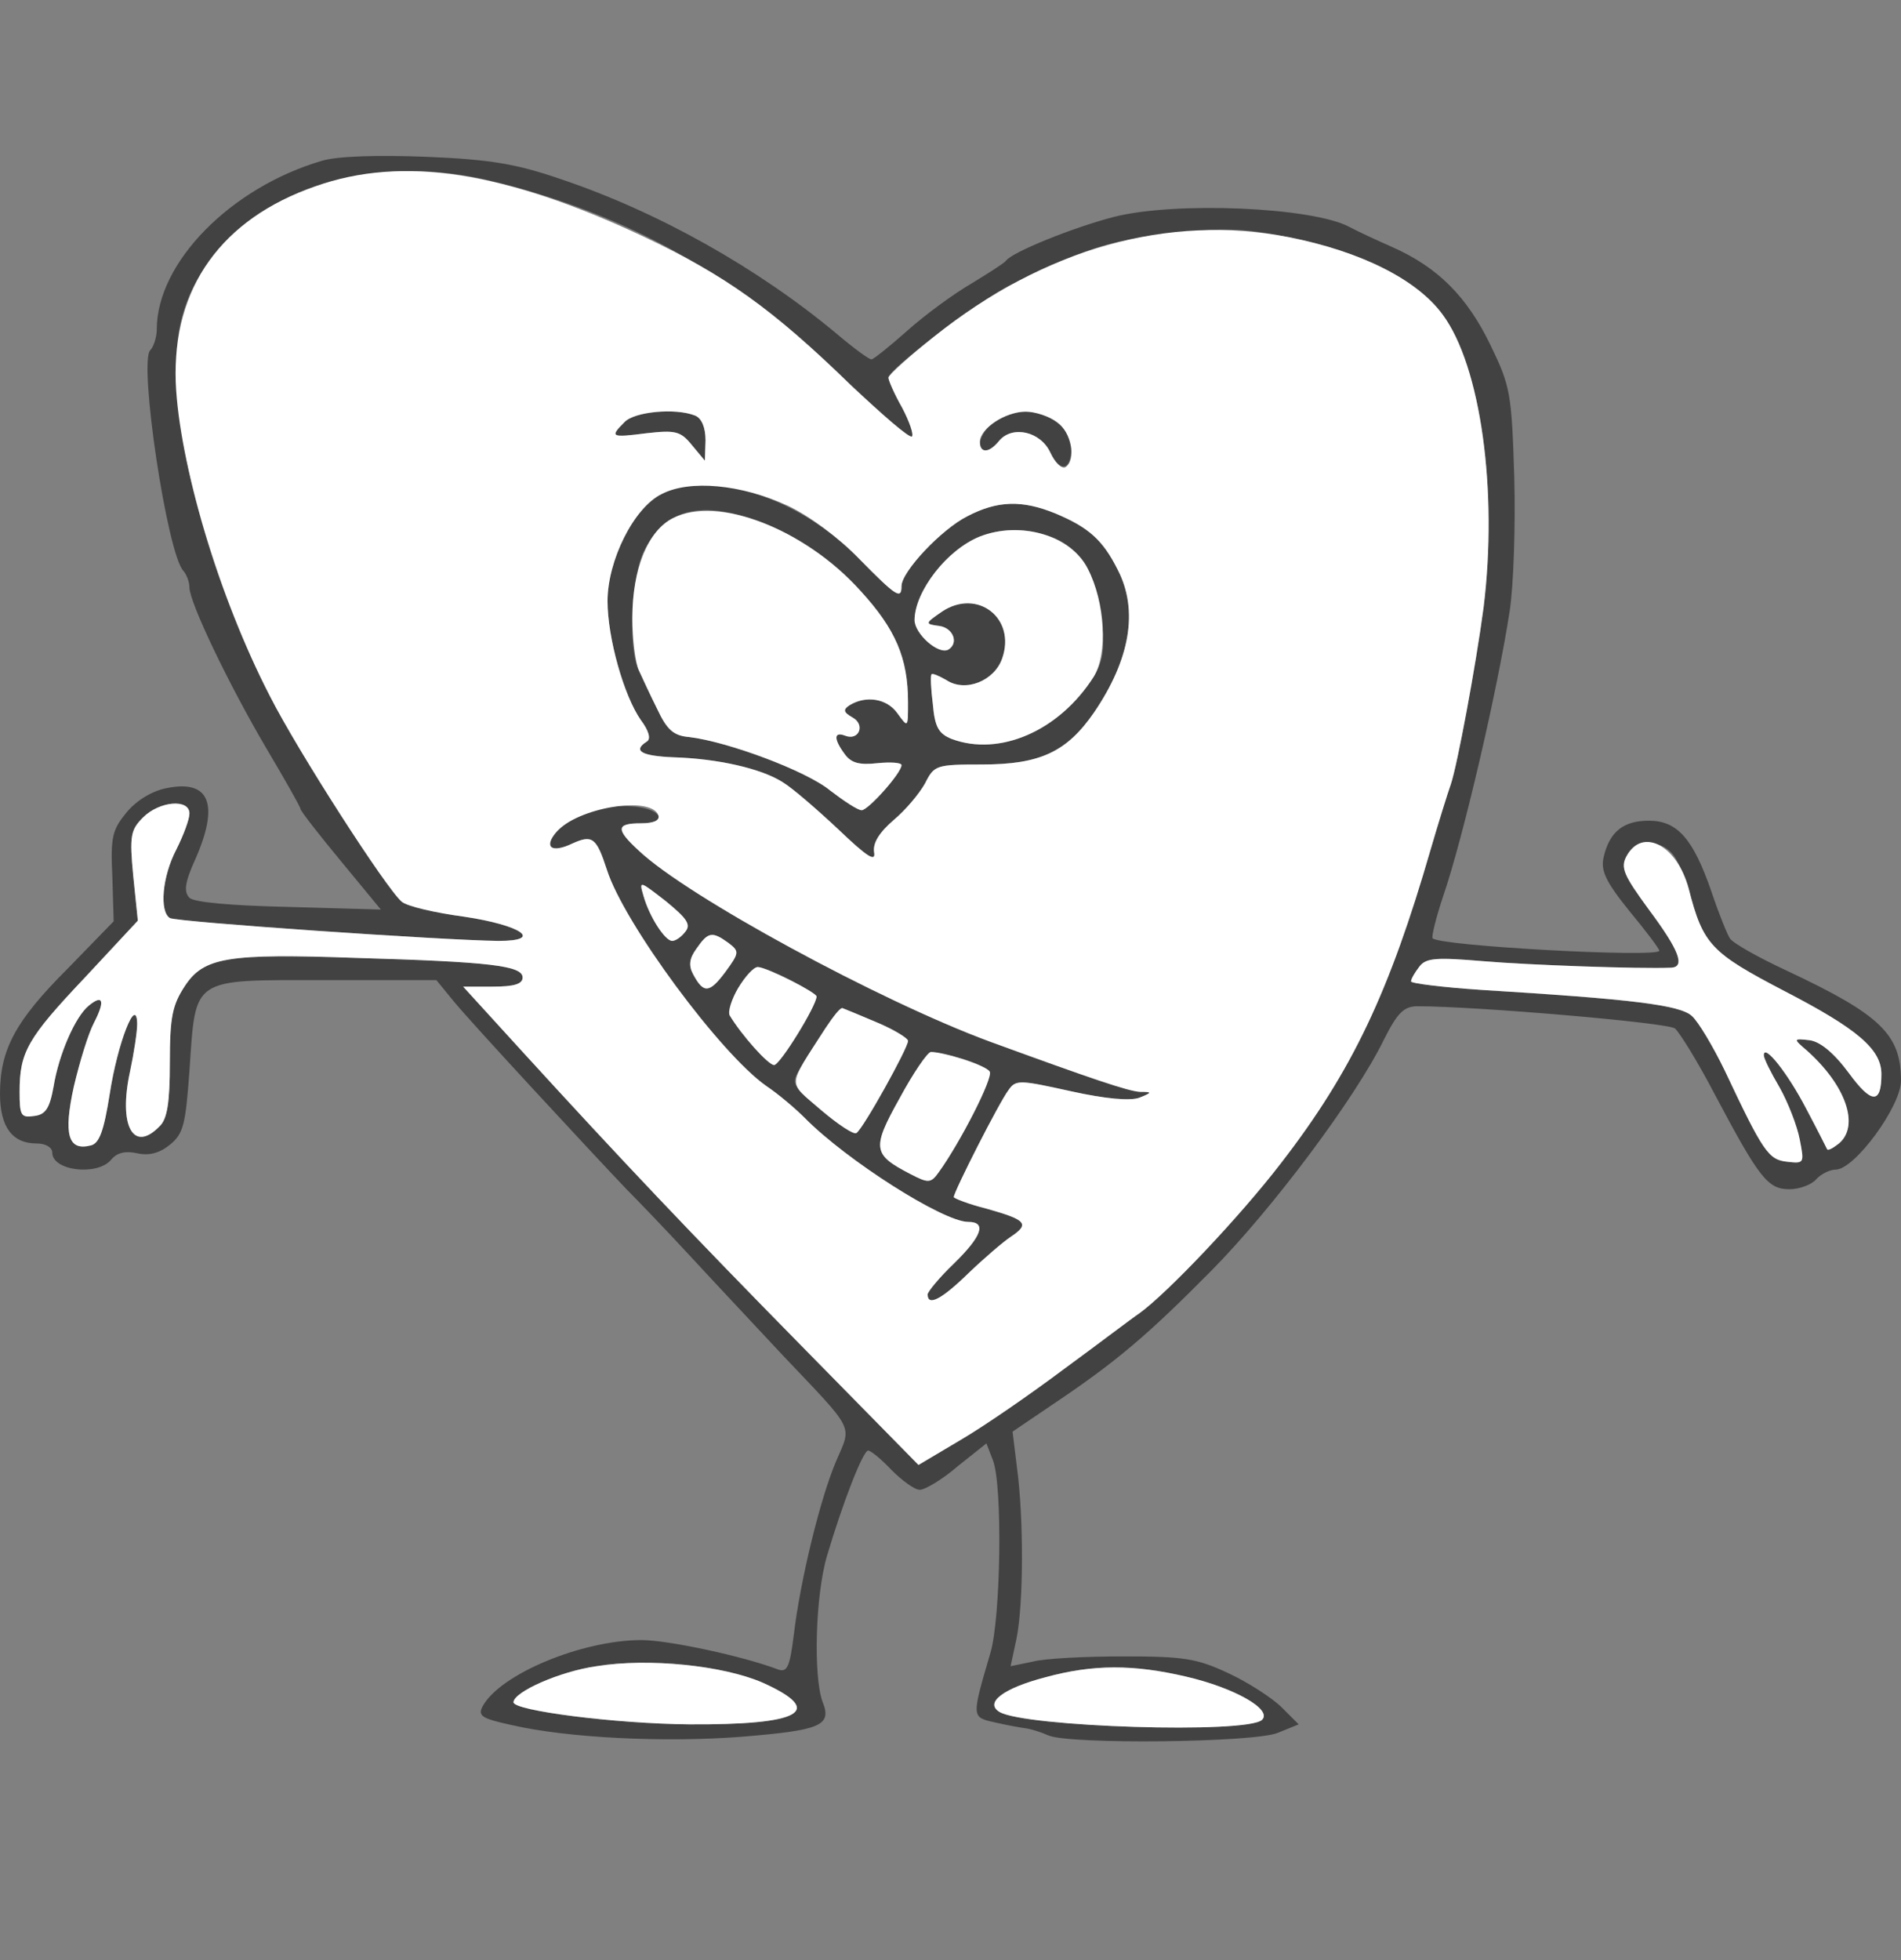 <?xml version="1.0" encoding="UTF-8"?>
<!--?xml version="1.0" standalone="no"?-->
<svg xmlns="http://www.w3.org/2000/svg" version="1.0" width="291pt" height="300pt" viewBox="0 0 291 300" preserveAspectRatio="xMidYMid meet">
  <rect x="0" y="0" width="291" height="300" fill="#808080" stroke="none"/>
  <g transform="translate(0,300) scale(0.1,-0.1)" fill="#424242" stroke="none">
    <path stroke-width="20" class="node" id="node1" d="M493 2754 c-140 -41 -253 -156 -253 -258 0 -12 -5 -27 -10 -32 -18 -18 26 -313 51 -338 5 -6 9 -17 9 -25 0 -23 60 -148 117 -245 29 -49 53 -91 53 -94 0 -3 28 -39 62 -80 l61 -74 -141 4 c-88 2 -145 7 -152 14 -9 9 -7 24 9 59 37 84 22 122 -43 109 -22 -4 -46 -18 -62 -37 -22 -27 -25 -37 -22 -99 l2 -68 -71 -73 c-79 -79 -103 -123 -103 -191 0 -51 19 -76 56 -76 14 0 24 -6 24 -14 0 -28 69 -36 90 -11 9 11 22 14 40 10 18 -4 34 0 50 13 21 17 24 31 30 113 10 145 1 139 207 139 l171 0 27 -33 c28 -34 206 -226 264 -287 19 -19 64 -66 100 -105 35 -38 99 -106 140 -150 111 -117 105 -105 81 -161 -24 -56 -55 -182 -65 -267 -6 -48 -10 -57 -24 -52 -52 20 -168 45 -209 45 -91 0 -216 -52 -243 -101 -8 -15 -2 -19 44 -29 86 -20 235 -27 352 -18 122 10 139 17 124 54 -14 39 -11 162 7 223 24 81 55 161 63 161 4 0 20 -13 36 -30 16 -16 35 -30 43 -30 8 0 35 16 58 36 l44 35 10 -26 c15 -39 12 -242 -4 -295 -29 -99 -29 -98 7 -106 17 -4 39 -8 47 -9 8 -1 24 -6 35 -11 33 -14 315 -11 351 4 l32 13 -26 26 c-14 14 -51 38 -81 52 -49 23 -69 26 -161 26 -58 0 -120 -3 -139 -8 l-34 -7 9 42 c11 54 11 185 1 260 l-7 57 62 42 c97 65 145 106 242 204 94 95 221 265 264 353 21 42 31 52 52 52 89 0 383 -25 394 -34 7 -6 35 -51 61 -101 68 -128 81 -145 114 -145 16 0 34 7 41 15 7 8 21 15 30 15 29 0 100 97 100 136 0 71 -31 101 -176 169 -43 20 -82 42 -86 49 -4 6 -17 38 -28 71 -28 81 -52 109 -96 109 -39 0 -60 -17 -69 -55 -5 -21 2 -37 39 -83 25 -30 46 -58 46 -61 0 -11 -335 7 -347 19 -2 2 5 31 16 64 31 90 84 319 102 437 6 39 9 131 7 205 -4 128 -6 139 -36 201 -36 75 -81 120 -151 151 -25 11 -55 25 -66 31 -57 30 -266 39 -360 15 -62 -16 -156 -54 -165 -67 -3 -4 -27 -19 -53 -35 -26 -15 -70 -47 -98 -72 -27 -24 -52 -44 -55 -44 -4 0 -27 17 -53 39 -121 101 -274 187 -423 237 -67 23 -107 30 -205 34 -76 3 -136 1 -160 -6z m255 -30 c214 -51 384 -147 554 -313 49 -46 90 -82 94 -79 3 3 -4 23 -15 44 -12 21 -21 42 -21 46 0 13 139 118 187 142 112 55 147 67 242 78 85 10 111 9 184 -5 111 -22 196 -65 235 -118 59 -79 85 -271 63 -449 -12 -90 -40 -240 -50 -270 -5 -14 -19 -59 -31 -100 -63 -218 -120 -339 -229 -480 -63 -82 -174 -199 -217 -230 -12 -8 -63 -47 -115 -85 -52 -39 -123 -88 -159 -109 l-64 -38 -171 174 c-182 185 -284 293 -433 456 l-93 102 45 0 c33 0 46 4 46 14 0 18 -49 24 -255 30 -197 7 -233 1 -262 -43 -19 -29 -23 -47 -23 -117 0 -62 -4 -87 -16 -98 -40 -41 -63 1 -45 84 6 28 11 61 11 73 -1 45 -30 -29 -42 -107 -9 -57 -16 -76 -29 -79 -35 -9 -42 17 -26 90 9 38 22 81 31 98 17 33 14 44 -8 26 -21 -17 -46 -75 -54 -124 -6 -33 -12 -43 -30 -45 -20 -3 -22 1 -22 37 0 61 12 82 100 175 l81 87 -7 68 c-6 62 -4 71 15 90 25 25 71 29 71 6 0 -9 -9 -33 -20 -55 -22 -42 -26 -95 -10 -105 10 -6 417 -34 503 -35 70 0 35 24 -52 37 -45 6 -88 16 -96 23 -23 19 -159 230 -202 315 -107 209 -167 465 -134 581 46 167 255 259 469 208z m1816 -1036 c8 -13 17 -34 21 -48 22 -86 34 -98 147 -157 112 -58 148 -89 148 -127 0 -46 -15 -46 -50 2 -23 31 -44 48 -60 50 -25 3 -25 2 -5 -15 61 -54 82 -116 50 -143 -9 -7 -16 -11 -18 -9 -1 2 -15 30 -32 62 -28 54 -65 101 -65 82 0 -5 11 -27 24 -49 13 -23 27 -59 31 -80 7 -36 7 -37 -19 -34 -29 3 -37 15 -96 140 -18 37 -40 74 -50 83 -18 17 -93 26 -322 40 -60 4 -108 10 -108 13 0 4 6 14 13 23 10 13 26 14 97 8 71 -6 240 -12 288 -10 22 1 13 26 -34 89 -38 52 -44 64 -34 82 15 27 56 26 74 -2z m-1397 -1263 c98 -44 59 -65 -112 -64 -113 1 -270 21 -269 34 1 16 71 47 127 55 80 13 194 1 254 -25z m649 9 c73 -17 132 -50 116 -66 -22 -22 -364 -11 -402 12 -23 14 5 36 70 53 73 20 135 20 216 1z"></path>
    <path stroke-width="20" class="node" id="node2" d="M956 2354 c-23 -23 -21 -24 34 -17 44 5 52 3 69 -18 l20 -24 1 31 c0 20 -6 34 -16 38 -30 12 -93 6 -108 -10z"></path>
    <path stroke-width="20" class="node" id="node3" d="M1522 2354 c-22 -15 -30 -44 -13 -44 5 0 14 7 21 16 20 23 63 14 78 -19 15 -31 32 -27 32 8 0 28 -34 55 -70 55 -14 0 -36 -7 -48 -16z"></path>
    <path stroke-width="20" class="node" id="node4" d="M1013 2244 c-43 -21 -83 -102 -83 -164 0 -56 25 -145 51 -182 12 -16 16 -29 9 -33 -22 -14 -8 -22 41 -24 67 -2 134 -17 167 -38 15 -9 53 -42 85 -72 45 -43 58 -51 55 -35 -2 14 8 30 30 49 18 15 39 40 48 56 14 28 17 29 87 29 89 0 130 19 172 80 55 81 68 156 36 218 -23 46 -45 65 -95 86 -51 21 -89 20 -135 -4 -40 -20 -101 -85 -101 -107 0 -21 -8 -16 -65 42 -90 93 -227 138 -302 99z m182 -57 c49 -24 86 -51 122 -91 54 -59 73 -103 73 -171 0 -39 0 -39 -16 -17 -16 23 -48 28 -73 13 -11 -7 -10 -11 4 -19 20 -11 10 -36 -11 -28 -18 7 -18 -5 -1 -28 10 -14 23 -17 50 -14 20 2 37 1 37 -3 0 -12 -51 -69 -61 -69 -6 0 -27 14 -48 30 -36 30 -157 75 -216 82 -24 2 -34 11 -49 43 -11 22 -23 48 -28 59 -17 33 -12 142 8 183 36 72 102 81 209 30z m420 -11 c41 -18 65 -60 72 -131 4 -40 1 -58 -13 -81 -53 -83 -144 -122 -217 -95 -20 8 -26 18 -29 53 -3 24 -4 44 -2 46 1 2 11 -2 23 -9 29 -19 73 -1 85 33 22 62 -38 108 -92 72 -26 -18 -27 -19 -4 -22 21 -3 30 -26 14 -36 -15 -9 -52 24 -52 45 0 27 23 69 52 96 46 43 104 53 163 29z"></path>
    <path stroke-width="20" class="node" id="node5" d="M895 1756 c-33 -14 -61 -43 -51 -53 3 -3 18 -1 32 6 31 14 37 9 53 -40 26 -82 174 -282 244 -331 18 -12 44 -34 59 -49 64 -65 212 -159 250 -159 29 0 21 -22 -22 -64 -22 -21 -40 -43 -40 -47 0 -19 22 -7 62 32 24 23 53 48 65 56 30 20 24 26 -36 43 -28 7 -51 16 -51 18 0 8 70 146 84 164 11 16 18 15 95 -2 54 -12 91 -15 105 -10 20 8 20 9 1 9 -18 1 -74 20 -230 77 -168 62 -463 222 -537 292 -36 33 -35 42 3 42 45 0 31 24 -17 26 -21 2 -53 -3 -69 -10z m154 -182 c-6 -8 -15 -14 -20 -14 -11 0 -35 37 -44 69 -7 24 -6 23 34 -8 33 -27 39 -36 30 -47z m66 -17 c17 -13 17 -15 -5 -45 -24 -32 -33 -33 -49 -3 -7 13 -6 24 5 39 18 26 24 27 49 9z m95 -57 c22 -11 40 -23 40 -25 0 -14 -56 -105 -65 -105 -9 0 -50 46 -68 76 -7 13 28 74 43 74 6 0 29 -9 50 -20z m133 -65 c26 -11 47 -24 47 -28 0 -11 -69 -135 -79 -141 -4 -3 -28 13 -54 35 -46 40 -47 40 -30 67 40 66 58 92 63 89 3 -1 27 -11 53 -22z m129 -55 c21 -6 40 -15 43 -20 6 -9 -46 -110 -78 -154 -12 -17 -16 -17 -43 -3 -58 30 -60 39 -17 116 21 39 43 71 48 71 6 0 27 -5 47 -10z"></path>
  </g>
  <g transform="translate(0,300) scale(0.1,-0.1)" fill="#FFFFFF" stroke="none">
    <path stroke-width="20" class="node" id="node24" d="M483 2715 c-144 -50 -219 -155 -214 -300 5 -123 66 -329 144 -480 43 -85 179 -296 202 -315 8 -7 51 -17 96 -23 87 -13 122 -37 52 -37 -86 1 -493 29 -503 35 -16 10 -12 63 10 105 11 22 20 46 20 55 0 23 -46 19 -71 -6 -19 -19 -21 -28 -15 -90 l7 -68 -81 -87 c-88 -93 -100 -114 -100 -175 0 -36 2 -40 22 -37 18 2 24 12 30 45 8 49 33 107 54 124 22 18 25 7 8 -26 -9 -17 -22 -60 -31 -98 -16 -73 -9 -99 26 -90 13 3 20 22 29 79 12 78 41 152 42 107 0 -12 -5 -45 -11 -73 -18 -83 5 -125 45 -84 12 11 16 36 16 98 0 70 4 88 23 117 29 44 65 50 262 43 206 -6 255 -12 255 -30 0 -10 -13 -14 -46 -14 l-45 0 93 -102 c149 -163 251 -271 433 -456 l171 -174 64 38 c36 21 107 70 159 109 52 38 103 77 115 85 43 31 154 148 217 230 109 141 166 262 229 480 12 41 26 86 31 100 10 30 38 180 50 270 22 178 -4 370 -63 449 -39 53 -124 96 -235 118 -184 36 -374 -17 -543 -152 -39 -31 -70 -59 -70 -63 0 -4 9 -25 21 -46 11 -21 18 -41 15 -44 -4 -3 -45 33 -94 79 -119 116 -192 168 -317 227 -213 100 -369 124 -502 77z m581 -351 c10 -4 16 -18 16 -38 l-1 -31 -20 24 c-17 21 -25 23 -69 18 -55 -7 -57 -6 -34 17 15 16 78 22 108 10z m554 -10 c22 -15 30 -58 13 -69 -6 -3 -16 7 -23 22 -15 33 -58 42 -78 19 -16 -20 -30 -20 -30 -2 0 20 39 46 70 46 14 0 36 -7 48 -16z m-412 -128 c32 -15 77 -48 109 -81 57 -58 65 -63 65 -42 0 22 61 87 101 107 46 24 84 25 135 4 50 -21 72 -40 95 -86 32 -62 19 -137 -36 -218 -42 -61 -83 -80 -172 -80 -70 0 -73 -1 -87 -29 -9 -16 -30 -41 -48 -56 -22 -19 -32 -35 -30 -49 3 -16 -10 -8 -55 35 -32 30 -70 63 -85 72 -33 21 -100 36 -167 38 -49 2 -63 10 -41 24 7 4 3 17 -9 33 -26 37 -51 126 -51 182 0 62 40 143 83 164 43 22 121 15 193 -18z m-198 -474 c2 -8 -8 -12 -27 -12 -38 0 -39 -9 -3 -42 74 -70 369 -230 537 -292 156 -57 212 -76 230 -77 19 0 19 -1 -1 -9 -14 -5 -51 -2 -105 10 -77 17 -84 18 -95 2 -14 -18 -84 -156 -84 -164 0 -2 23 -11 51 -18 60 -17 66 -23 36 -43 -12 -8 -41 -33 -65 -56 -40 -39 -62 -51 -62 -32 0 4 18 26 40 47 43 42 51 64 22 64 -38 0 -186 94 -250 159 -15 15 -41 37 -59 49 -70 49 -218 249 -244 331 -16 49 -22 54 -53 40 -31 -15 -44 -6 -25 17 32 38 146 57 157 26z"></path>
    <path stroke-width="20" class="node" id="node25" d="M1030 2207 c-38 -19 -62 -78 -62 -152 0 -34 5 -71 10 -81 5 -11 17 -37 28 -59 15 -32 25 -41 49 -43 59 -7 180 -52 216 -82 21 -16 42 -30 48 -30 10 0 61 57 61 69 0 4 -17 5 -37 3 -27 -3 -40 0 -50 14 -17 23 -17 35 1 28 21 -8 31 17 11 28 -14 8 -15 12 -4 19 25 15 57 10 73 -13 16 -22 16 -22 16 17 0 68 -19 112 -73 171 -86 95 -218 146 -287 111z"></path>
    <path stroke-width="20" class="node" id="node26" d="M1500 2179 c-50 -20 -100 -84 -100 -128 0 -21 37 -54 52 -45 16 10 7 33 -14 36 -23 3 -22 4 4 22 54 36 114 -10 92 -72 -12 -34 -56 -52 -85 -33 -12 7 -22 11 -23 9 -2 -2 -1 -22 2 -46 3 -35 9 -45 29 -53 73 -27 164 12 217 95 22 35 18 114 -9 166 -26 51 -103 73 -165 49z"></path>
    <path stroke-width="20" class="node" id="node27" d="M985 1629 c9 -32 33 -69 44 -69 5 0 14 6 20 14 9 11 3 20 -30 47 -40 31 -41 32 -34 8z"></path>
    <path stroke-width="20" class="node" id="node28" d="M1066 1548 c-11 -15 -12 -26 -5 -39 16 -30 25 -29 49 3 22 30 22 32 5 45 -25 18 -31 17 -49 -9z"></path>
    <path stroke-width="20" class="node" id="node29" d="M1130 1488 c-10 -17 -16 -36 -13 -42 18 -30 59 -76 68 -76 9 0 65 91 65 105 0 6 -77 45 -90 45 -6 0 -19 -14 -30 -32z"></path>
    <path stroke-width="20" class="node" id="node30" d="M1264 1427 c-60 -93 -59 -81 -7 -126 26 -22 50 -38 54 -35 10 6 79 130 79 141 0 4 -21 17 -47 28 -26 11 -50 21 -53 22 -3 2 -14 -12 -26 -30z"></path>
    <path stroke-width="20" class="node" id="node31" d="M1377 1319 c-43 -77 -41 -86 17 -116 27 -14 31 -14 43 3 32 44 84 145 78 154 -5 9 -69 30 -90 30 -5 0 -27 -32 -48 -71z"></path>
    <path stroke-width="20" class="node" id="node32" d="M2490 1690 c-10 -18 -4 -30 34 -82 47 -63 56 -88 34 -89 -48 -2 -217 4 -288 10 -71 6 -87 5 -97 -8 -7 -9 -13 -19 -13 -23 0 -3 48 -9 108 -13 229 -14 304 -23 322 -40 10 -9 32 -46 50 -83 59 -125 67 -137 96 -140 26 -3 26 -2 19 34 -4 21 -18 57 -31 80 -13 22 -24 44 -24 49 0 19 37 -28 65 -82 17 -32 31 -60 32 -62 2 -2 9 2 18 9 32 27 11 89 -50 143 -20 17 -20 18 5 15 16 -2 37 -19 60 -50 35 -48 50 -48 50 -2 0 38 -36 69 -148 127 -113 59 -125 71 -147 157 -18 67 -71 94 -95 50z"></path>
    <path stroke-width="20" class="node" id="node34" d="M913 450 c-56 -8 -126 -39 -127 -55 -1 -13 156 -33 269 -34 171 -1 210 20 112 64 -60 26 -174 38 -254 25z"></path>
    <path stroke-width="20" class="node" id="node35" d="M1600 433 c-65 -17 -93 -39 -70 -53 38 -23 380 -34 402 -12 16 16 -43 49 -116 66 -81 19 -143 19 -216 -1z"></path>
  </g>
</svg>

